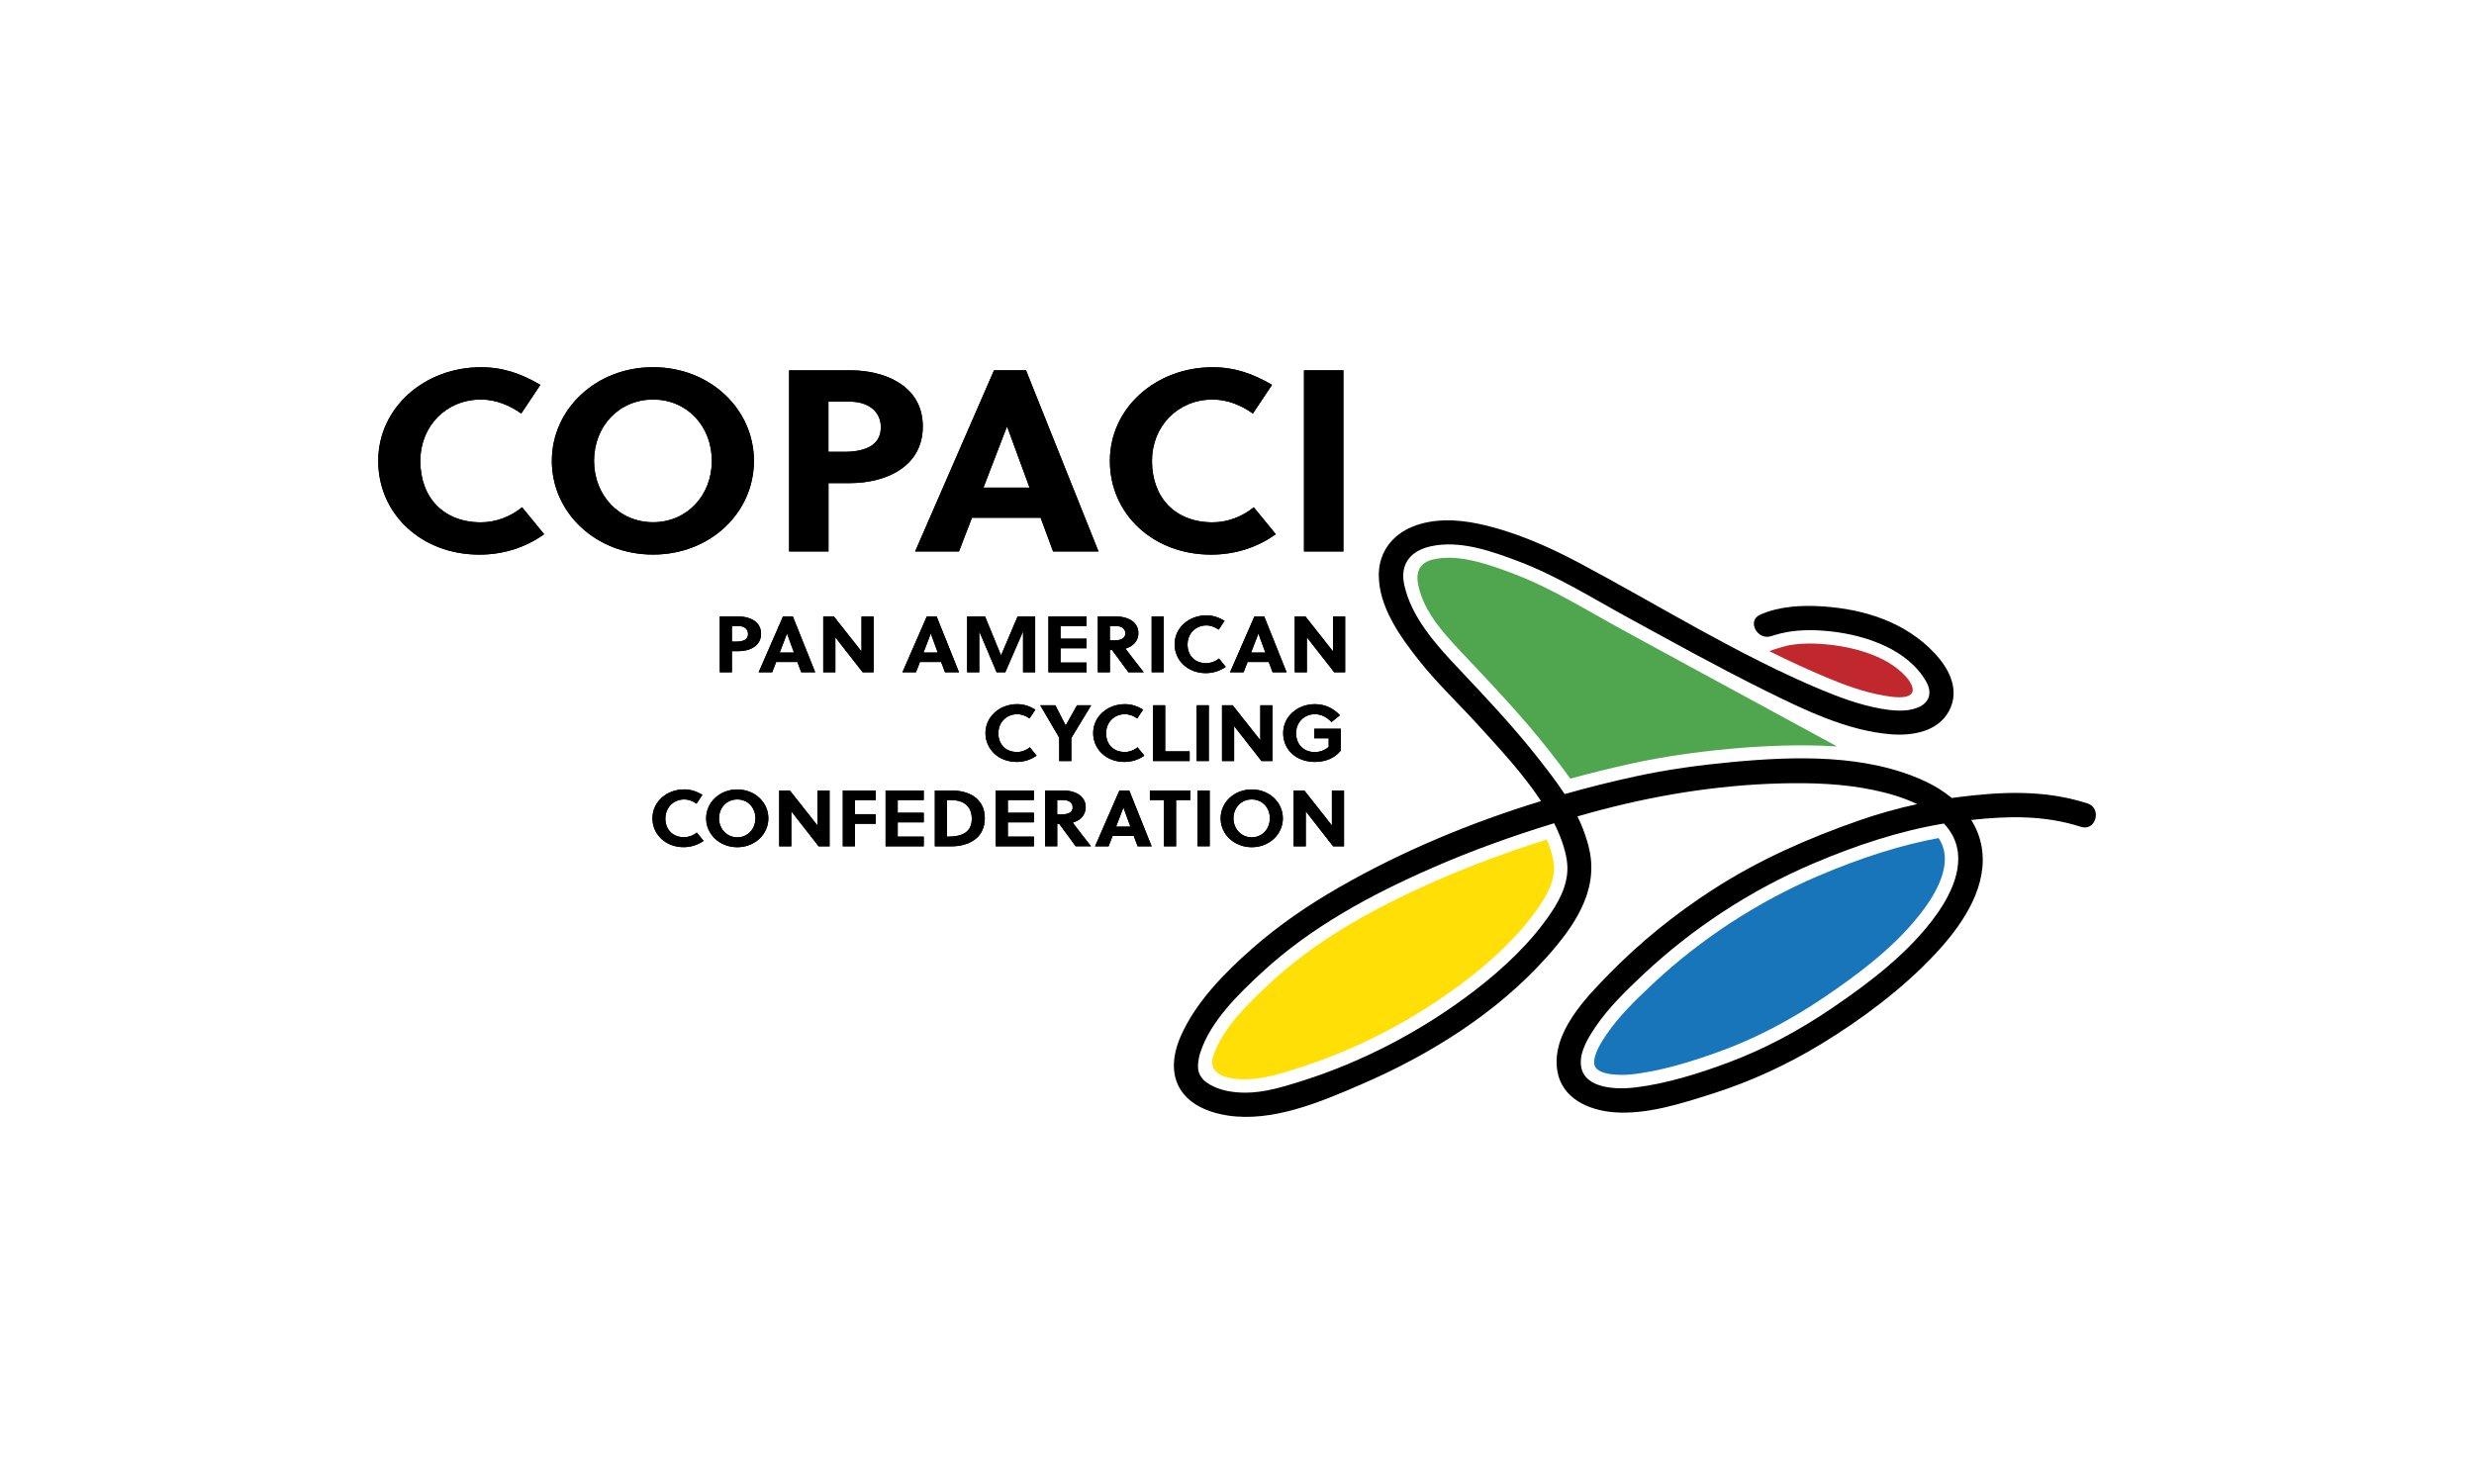 <?xml version="1.0" encoding="UTF-8"?><svg id="Capa_1" xmlns="http://www.w3.org/2000/svg" viewBox="0 0 500 300"><defs><style>.cls-1{fill:none;}.cls-2{fill:#1975ba;}.cls-3{fill:#50a54f;}.cls-4{fill:#c0282e;}.cls-5{fill:#ffdf05;}</style></defs><path d="M201.78,148.2c0-2.15,1.62-3.82,3.8-3.82.92,0,1.78.36,2.49.86l1.19-1.79c-1.19-.7-2.32-1.1-3.69-1.1-3.55,0-6.41,2.53-6.41,5.84s2.7,5.84,6.29,5.84c1.48,0,2.88-.44,4.05-1.27l-1.37-1.69c-.74.61-1.66.95-2.56.95-2.36,0-3.8-1.58-3.8-3.84h0Z"/><polygon points="216.52 153.85 216.52 149.19 220.54 142.57 217.67 142.57 215.4 146.62 215.37 146.62 213.28 142.57 210.23 142.57 214.07 149.13 214.07 153.85 216.52 153.85"/><path d="M223.55,148.2c0-2.15,1.62-3.82,3.8-3.82.92,0,1.78.36,2.49.86l1.19-1.79c-1.19-.7-2.32-1.1-3.69-1.1-3.55,0-6.41,2.53-6.41,5.84s2.7,5.84,6.29,5.84c1.48,0,2.88-.44,4.05-1.27l-1.37-1.69c-.74.61-1.66.95-2.56.95-2.36,0-3.8-1.58-3.8-3.84h0Z"/><polygon points="240.43 153.85 240.43 151.89 235.49 151.89 235.49 142.57 233.04 142.57 233.04 153.85 240.43 153.85"/><rect x="241.85" y="142.57" width="2.45" height="11.28"/><polygon points="257.16 153.85 257.16 142.57 254.71 142.57 254.71 149.64 249.13 142.57 246.97 142.57 246.97 153.85 249.42 153.85 249.42 146.79 254.95 153.85 257.16 153.85"/><path d="M268.53,149.28v1.71c-.76.67-1.82,1.05-2.79,1.05-2.29,0-3.8-1.58-3.8-3.84,0-2.13,1.62-3.82,3.8-3.82,1.37,0,2.52.67,3.35,1.6l1.71-1.39c-1.33-1.43-3.03-2.24-5.06-2.24-3.55,0-6.41,2.53-6.41,5.84,0,3.48,2.76,5.84,6.41,5.84,2.07,0,3.98-.72,5.24-2.3v-4.41h-5.35v1.94h2.9Z"/><path d="M201.78,148.2c0-2.15,1.62-3.82,3.8-3.82.92,0,1.78.36,2.49.86l1.19-1.79c-1.19-.7-2.32-1.1-3.69-1.1-3.55,0-6.41,2.53-6.41,5.84s2.7,5.84,6.29,5.84c1.48,0,2.88-.44,4.05-1.27l-1.37-1.69c-.74.61-1.66.95-2.56.95-2.36,0-3.8-1.58-3.8-3.84h0Z"/><polygon points="216.52 153.85 216.52 149.19 220.54 142.57 217.67 142.57 215.4 146.62 215.37 146.62 213.28 142.57 210.23 142.57 214.07 149.13 214.07 153.85 216.52 153.85"/><path d="M223.55,148.2c0-2.15,1.62-3.82,3.8-3.82.92,0,1.78.36,2.49.86l1.19-1.79c-1.19-.7-2.32-1.1-3.69-1.1-3.55,0-6.41,2.53-6.41,5.84s2.7,5.84,6.29,5.84c1.48,0,2.88-.44,4.05-1.27l-1.37-1.69c-.74.61-1.66.95-2.56.95-2.36,0-3.8-1.58-3.8-3.84h0Z"/><polygon points="240.43 153.85 240.43 151.89 235.49 151.89 235.49 142.57 233.04 142.57 233.04 153.85 240.43 153.85"/><rect x="241.85" y="142.57" width="2.45" height="11.28"/><polygon points="257.16 153.85 257.16 142.57 254.71 142.57 254.71 149.64 249.13 142.57 246.97 142.57 246.97 153.85 249.42 153.85 249.42 146.79 254.95 153.85 257.16 153.85"/><path d="M268.53,149.28v1.71c-.76.67-1.82,1.05-2.79,1.05-2.29,0-3.8-1.58-3.8-3.84,0-2.13,1.62-3.82,3.8-3.82,1.37,0,2.52.67,3.35,1.6l1.71-1.39c-1.33-1.43-3.03-2.24-5.06-2.24-3.55,0-6.41,2.53-6.41,5.84,0,3.48,2.76,5.84,6.41,5.84,2.07,0,3.98-.72,5.24-2.3v-4.41h-5.35v1.94h2.9Z"/><path d="M134.48,165.43c0-2.15,1.62-3.82,3.8-3.82.92,0,1.78.36,2.49.86l1.19-1.79c-1.19-.7-2.32-1.1-3.69-1.1-3.55,0-6.41,2.53-6.41,5.84s2.7,5.84,6.29,5.84c1.48,0,2.88-.44,4.05-1.27l-1.37-1.69c-.74.61-1.66.95-2.56.95-2.36,0-3.8-1.58-3.8-3.84h0Z"/><path d="M152.67,165.43c0,2.15-1.55,3.84-3.66,3.84s-3.69-1.69-3.69-3.84,1.55-3.82,3.69-3.82,3.66,1.67,3.66,3.82h0ZM155.29,165.43c0-3.23-2.72-5.84-6.29-5.84s-6.29,2.62-6.29,5.84,2.72,5.84,6.29,5.84,6.29-2.62,6.29-5.84h0Z"/><polygon points="167.66 171.09 167.66 159.8 165.21 159.8 165.21 166.87 159.63 159.8 157.48 159.8 157.48 171.09 159.93 171.09 159.93 164.02 165.45 171.09 167.66 171.09"/><polygon points="176.98 166.53 176.98 164.59 172.78 164.59 172.78 161.74 176.98 161.74 176.98 159.8 170.33 159.8 170.33 171.09 172.78 171.09 172.78 166.53 176.98 166.53"/><polygon points="186.69 171.09 186.69 169.13 181.43 169.13 181.43 166.24 186.69 166.24 186.69 164.3 181.43 164.3 181.43 161.74 186.69 161.74 186.69 159.8 178.98 159.8 178.98 171.09 186.69 171.09"/><path d="M188.94,171.09h3.35c3.3,0,6.74-1.52,6.74-5.69s-3.48-5.59-6.59-5.59h-3.51v11.28ZM191.39,161.74h.76c2.7,0,4.25,1.31,4.25,3.8,0,2.66-1.91,3.59-4.74,3.59h-.27v-7.38Z"/><polygon points="208.95 171.09 208.95 169.13 203.69 169.13 203.69 166.24 208.95 166.24 208.95 164.3 203.69 164.3 203.69 161.74 208.95 161.74 208.95 159.8 201.24 159.8 201.24 171.09 208.95 171.09"/><path d="M211.22,159.8v11.28h2.45v-4.49h.43l3.3,4.49h3.1c-.83-1.05-2.63-3.35-3.69-4.77,1.35-.42,2.61-1.37,2.61-3.14,0-2.45-2.45-3.37-4.41-3.37h-3.8ZM213.67,161.74h1.28c1.1,0,1.84.59,1.84,1.48,0,.99-.92,1.41-2.16,1.41h-.97v-2.89Z"/><path d="M232.75,171.09l-4.52-11.28h-2l-4.92,11.28h2.74l.81-2.09h4.27l.79,2.09h2.83ZM227.04,163.3h.02l1.39,3.8h-2.88l1.46-3.8Z"/><polygon points="240.55 161.74 240.55 159.8 232.39 159.8 232.39 161.74 235.24 161.74 235.24 171.09 237.69 171.09 237.69 161.74 240.55 161.74"/><rect x="242.03" y="159.8" width="2.45" height="11.28"/><path d="M256.64,165.43c0,2.15-1.55,3.84-3.66,3.84s-3.69-1.69-3.69-3.84,1.55-3.82,3.69-3.82,3.66,1.67,3.66,3.82h0ZM259.27,165.43c0-3.23-2.72-5.84-6.29-5.84s-6.29,2.62-6.29,5.84,2.72,5.84,6.29,5.84,6.29-2.62,6.29-5.84h0Z"/><polygon points="271.63 171.09 271.63 159.8 269.18 159.8 269.18 166.87 263.61 159.8 261.45 159.8 261.45 171.09 263.9 171.09 263.9 164.02 269.43 171.09 271.63 171.09"/><path d="M134.48,165.43c0-2.15,1.62-3.82,3.8-3.82.92,0,1.78.36,2.49.86l1.19-1.79c-1.19-.7-2.32-1.1-3.69-1.1-3.55,0-6.41,2.53-6.41,5.84s2.7,5.84,6.29,5.84c1.48,0,2.88-.44,4.05-1.27l-1.37-1.69c-.74.61-1.66.95-2.56.95-2.36,0-3.8-1.58-3.8-3.84h0Z"/><path d="M152.67,165.43c0,2.15-1.55,3.84-3.66,3.84s-3.69-1.69-3.69-3.84,1.55-3.82,3.69-3.82,3.66,1.67,3.66,3.82h0ZM155.29,165.43c0-3.23-2.72-5.84-6.29-5.84s-6.29,2.62-6.29,5.84,2.72,5.84,6.29,5.84,6.29-2.62,6.29-5.84h0Z"/><polygon points="167.66 171.09 167.66 159.8 165.21 159.8 165.21 166.87 159.63 159.8 157.48 159.8 157.48 171.09 159.93 171.09 159.93 164.02 165.45 171.09 167.66 171.09"/><polygon points="176.98 166.53 176.98 164.59 172.78 164.59 172.78 161.74 176.98 161.74 176.98 159.8 170.33 159.8 170.33 171.09 172.78 171.09 172.78 166.53 176.98 166.53"/><polygon points="186.69 171.09 186.69 169.13 181.43 169.13 181.43 166.24 186.69 166.24 186.69 164.3 181.43 164.3 181.43 161.74 186.69 161.74 186.69 159.8 178.98 159.8 178.98 171.09 186.69 171.09"/><path d="M188.94,171.09h3.35c3.3,0,6.74-1.52,6.74-5.69s-3.48-5.59-6.59-5.59h-3.51v11.28ZM191.39,161.74h.76c2.7,0,4.25,1.31,4.25,3.8,0,2.66-1.91,3.59-4.74,3.59h-.27v-7.38Z"/><polygon points="208.95 171.09 208.95 169.13 203.69 169.13 203.69 166.24 208.95 166.24 208.95 164.3 203.69 164.3 203.69 161.74 208.95 161.74 208.95 159.8 201.24 159.8 201.24 171.09 208.95 171.09"/><path d="M211.22,159.8v11.28h2.45v-4.49h.43l3.3,4.49h3.1c-.83-1.05-2.63-3.35-3.69-4.77,1.35-.42,2.61-1.37,2.61-3.14,0-2.45-2.45-3.37-4.41-3.37h-3.8ZM213.67,161.74h1.28c1.1,0,1.84.59,1.84,1.48,0,.99-.92,1.41-2.16,1.41h-.97v-2.89Z"/><path d="M232.75,171.09l-4.52-11.28h-2l-4.92,11.28h2.74l.81-2.09h4.27l.79,2.09h2.83ZM227.04,163.3h.02l1.39,3.8h-2.88l1.46-3.8Z"/><polygon points="240.55 161.74 240.55 159.8 232.39 159.8 232.39 161.74 235.24 161.74 235.24 171.09 237.69 171.09 237.69 161.74 240.55 161.74"/><rect x="242.03" y="159.8" width="2.45" height="11.28"/><path d="M256.64,165.43c0,2.15-1.55,3.84-3.66,3.84s-3.69-1.69-3.69-3.84,1.55-3.82,3.69-3.82,3.66,1.67,3.66,3.82h0ZM259.27,165.43c0-3.23-2.72-5.84-6.29-5.84s-6.29,2.62-6.29,5.84,2.72,5.84,6.29,5.84,6.29-2.62,6.29-5.84h0Z"/><polygon points="271.63 171.09 271.63 159.8 269.18 159.8 269.18 166.87 263.61 159.8 261.45 159.8 261.45 171.09 263.9 171.09 263.9 164.02 269.43 171.09 271.63 171.09"/><path d="M145.47,124.62v11.28h2.45v-4.26h1.37c2.07,0,4.52-.93,4.52-3.52s-2.47-3.5-4.52-3.5h-3.82ZM147.92,126.56h1.3c1.17,0,1.96.59,1.96,1.6,0,1.12-.97,1.54-2.27,1.54h-.99v-3.14Z"/><path d="M164.76,135.91l-4.52-11.28h-2l-4.92,11.28h2.74l.81-2.09h4.27l.79,2.09h2.83ZM159.05,128.12h.02l1.39,3.8h-2.88l1.46-3.8Z"/><polygon points="176.56 135.91 176.56 124.62 174.11 124.62 174.11 131.69 168.53 124.62 166.38 124.62 166.38 135.91 168.83 135.91 168.83 128.84 174.35 135.91 176.56 135.91"/><path d="M193.82,135.91l-4.52-11.28h-2l-4.92,11.28h2.74l.81-2.09h4.27l.79,2.09h2.83ZM188.11,128.12h.02l1.39,3.8h-2.88l1.46-3.8Z"/><polygon points="206.76 127.66 206.76 135.91 209.21 135.91 209.21 124.62 205.66 124.62 202.31 132.49 199.08 124.62 195.46 124.62 195.46 135.91 197.91 135.91 197.91 127.64 201.42 135.91 203.17 135.91 206.76 127.66"/><polygon points="219.6 135.91 219.6 133.94 214.34 133.94 214.34 131.05 219.6 131.05 219.6 129.11 214.34 129.11 214.34 126.56 219.6 126.56 219.6 124.62 211.89 124.62 211.89 135.91 219.6 135.91"/><path d="M221.87,124.62v11.28h2.45v-4.49h.43l3.3,4.49h3.1c-.83-1.05-2.63-3.35-3.69-4.77,1.35-.42,2.61-1.37,2.61-3.14,0-2.45-2.45-3.37-4.41-3.37h-3.8ZM224.32,126.56h1.28c1.1,0,1.84.59,1.84,1.48,0,.99-.92,1.41-2.16,1.41h-.97v-2.89Z"/><rect x="232.75" y="124.62" width="2.45" height="11.28"/><path d="M240.01,130.25c0-2.15,1.62-3.82,3.8-3.82.92,0,1.78.36,2.49.86l1.19-1.79c-1.19-.7-2.32-1.1-3.69-1.1-3.55,0-6.41,2.53-6.41,5.84s2.7,5.84,6.29,5.84c1.48,0,2.88-.44,4.05-1.27l-1.37-1.69c-.74.61-1.66.95-2.56.95-2.36,0-3.8-1.58-3.8-3.84h0Z"/><path d="M260.03,135.91l-4.52-11.28h-2l-4.92,11.28h2.74l.81-2.09h4.27l.79,2.09h2.83ZM254.32,128.12h.02l1.39,3.8h-2.88l1.46-3.8Z"/><polygon points="271.86 135.91 271.86 124.62 269.41 124.62 269.41 131.69 263.83 124.62 261.67 124.62 261.67 135.91 264.12 135.91 264.12 128.84 269.65 135.91 271.86 135.91"/><path d="M145.47,124.62v11.28h2.45v-4.26h1.37c2.07,0,4.52-.93,4.52-3.52s-2.47-3.5-4.52-3.5h-3.82ZM147.92,126.56h1.3c1.17,0,1.96.59,1.96,1.6,0,1.12-.97,1.54-2.27,1.54h-.99v-3.14Z"/><path d="M164.76,135.91l-4.52-11.28h-2l-4.92,11.28h2.74l.81-2.09h4.27l.79,2.09h2.83ZM159.05,128.12h.02l1.39,3.8h-2.88l1.46-3.8Z"/><polygon points="176.56 135.91 176.56 124.62 174.11 124.62 174.11 131.69 168.53 124.62 166.38 124.62 166.38 135.91 168.83 135.91 168.83 128.84 174.35 135.91 176.56 135.91"/><path d="M193.82,135.91l-4.52-11.28h-2l-4.92,11.28h2.74l.81-2.09h4.27l.79,2.09h2.83ZM188.11,128.12h.02l1.39,3.8h-2.88l1.46-3.8Z"/><polygon points="206.76 127.66 206.76 135.91 209.21 135.91 209.21 124.62 205.66 124.62 202.31 132.49 199.08 124.62 195.46 124.62 195.46 135.91 197.91 135.91 197.91 127.64 201.42 135.91 203.17 135.91 206.76 127.66"/><polygon points="219.6 135.91 219.6 133.94 214.34 133.94 214.34 131.05 219.6 131.05 219.6 129.11 214.34 129.11 214.34 126.56 219.6 126.56 219.6 124.62 211.89 124.62 211.89 135.91 219.6 135.91"/><path d="M221.87,124.62v11.28h2.45v-4.49h.43l3.3,4.49h3.1c-.83-1.05-2.63-3.35-3.69-4.77,1.35-.42,2.61-1.37,2.61-3.14,0-2.45-2.45-3.37-4.41-3.37h-3.8ZM224.32,126.56h1.28c1.1,0,1.84.59,1.84,1.48,0,.99-.92,1.41-2.16,1.41h-.97v-2.89Z"/><rect x="232.75" y="124.62" width="2.45" height="11.28"/><path d="M240.01,130.25c0-2.15,1.62-3.82,3.8-3.82.92,0,1.78.36,2.49.86l1.19-1.79c-1.19-.7-2.32-1.1-3.69-1.1-3.55,0-6.41,2.53-6.41,5.84s2.7,5.84,6.29,5.84c1.48,0,2.88-.44,4.05-1.27l-1.37-1.69c-.74.61-1.66.95-2.56.95-2.36,0-3.8-1.58-3.8-3.84h0Z"/><path d="M260.03,135.91l-4.52-11.28h-2l-4.92,11.28h2.74l.81-2.09h4.27l.79,2.09h2.83ZM254.32,128.12h.02l1.39,3.8h-2.88l1.46-3.8Z"/><polygon points="271.86 135.91 271.86 124.62 269.41 124.62 269.41 131.69 263.83 124.62 261.67 124.62 261.67 135.91 264.12 135.91 264.12 128.84 269.65 135.91 271.86 135.91"/><path d="M84.95,93.17c0-6.96,5.17-12.4,12.25-12.4,3.01,0,5.8,1.16,8.14,2.83l3.87-5.8c-3.87-2.26-7.53-3.56-12-3.56-11.46,0-20.77,8.2-20.77,18.94s8.74,18.94,20.45,18.94c4.79,0,9.31-1.41,13.08-4.13l-4.45-5.44c-2.4,1.94-5.35,3.04-8.32,3.04-7.62,0-12.25-5.08-12.25-12.4h0Z"/><path d="M143.86,93.17c0,6.96-5.01,12.4-11.87,12.4s-11.93-5.44-11.93-12.4,5.01-12.4,11.93-12.4,11.87,5.44,11.87,12.4h0ZM152.37,93.17c0-10.46-8.86-18.94-20.39-18.94s-20.45,8.48-20.45,18.94,8.86,18.94,20.45,18.94,20.39-8.48,20.39-18.94h0Z"/><path d="M159.48,74.86v36.62h7.96v-13.82h4.45c6.7,0,14.61-3.04,14.61-11.45s-7.96-11.35-14.61-11.35h-12.41ZM167.43,81.19h4.25c3.78,0,6.34,1.94,6.34,5.19,0,3.65-3.17,4.96-7.42,4.96h-3.17v-10.15Z"/><path d="M222.01,111.48l-14.65-36.62h-6.47l-15.94,36.62h8.86l2.63-6.81h13.87l2.52,6.81h9.19ZM203.51,86.27h.04l4.52,12.3h-9.31l4.74-12.3Z"/><path d="M232.82,93.17c0-6.96,5.17-12.4,12.25-12.4,3.01,0,5.8,1.16,8.14,2.83l3.87-5.8c-3.87-2.26-7.53-3.56-12-3.56-11.46,0-20.77,8.2-20.77,18.94s8.74,18.94,20.45,18.94c4.79,0,9.31-1.41,13.08-4.13l-4.45-5.44c-2.4,1.94-5.35,3.04-8.32,3.04-7.62,0-12.25-5.08-12.25-12.4h0Z"/><rect x="263.54" y="74.86" width="7.96" height="36.62"/><path d="M84.95,93.17c0-6.96,5.17-12.4,12.25-12.4,3.01,0,5.8,1.16,8.14,2.83l3.87-5.8c-3.87-2.26-7.53-3.56-12-3.56-11.46,0-20.77,8.2-20.77,18.94s8.74,18.94,20.45,18.94c4.79,0,9.31-1.41,13.08-4.13l-4.45-5.44c-2.4,1.94-5.35,3.04-8.32,3.04-7.62,0-12.25-5.08-12.25-12.4h0Z"/><path d="M143.86,93.17c0,6.96-5.01,12.4-11.87,12.4s-11.93-5.44-11.93-12.4,5.01-12.4,11.93-12.4,11.87,5.44,11.87,12.4h0ZM152.37,93.17c0-10.46-8.86-18.94-20.39-18.94s-20.45,8.48-20.45,18.94,8.86,18.94,20.45,18.94,20.39-8.48,20.39-18.94h0Z"/><path d="M159.48,74.86v36.62h7.96v-13.82h4.45c6.7,0,14.61-3.04,14.61-11.45s-7.96-11.35-14.61-11.35h-12.41ZM167.43,81.19h4.25c3.78,0,6.34,1.94,6.34,5.19,0,3.65-3.17,4.96-7.42,4.96h-3.17v-10.15Z"/><path d="M222.01,111.48l-14.65-36.62h-6.47l-15.94,36.62h8.86l2.63-6.81h13.87l2.52,6.81h9.19ZM203.51,86.27h.04l4.52,12.3h-9.31l4.74-12.3Z"/><path d="M232.82,93.17c0-6.96,5.17-12.4,12.25-12.4,3.01,0,5.8,1.16,8.14,2.83l3.87-5.8c-3.87-2.26-7.53-3.56-12-3.56-11.46,0-20.77,8.2-20.77,18.94s8.74,18.94,20.45,18.94c4.79,0,9.31-1.41,13.08-4.13l-4.45-5.44c-2.4,1.94-5.35,3.04-8.32,3.04-7.62,0-12.25-5.08-12.25-12.4h0Z"/><rect x="263.54" y="74.86" width="7.96" height="36.62"/><path class="cls-1" d="M255.1,196.53c-4.74,4.39-10.45,9.88-12.5,16.22-.46,1.42-.68,3.16-.26,4.19.46,1.13,1.24,1.8,2.28,2.38,2.12,1.19,4.64,1.58,7.1,1.58,3.72,0,7.46-1.13,10.98-2.23,12.63-3.95,24.81-10.34,35.3-18.39,5.79-4.45,11.39-9.67,15.48-15.76,2.13-3.17,3.8-6.77,3.16-10.67-.42-2.55-1.38-5.08-2.56-7.41-8.44,2.57-16.76,5.57-24.83,9.11-12.2,5.35-24.32,11.89-34.16,20.99Z"/><path class="cls-1" d="M392.88,166.49c-9.08,1.5-17.94,4.48-26.39,8.07-12.65,5.38-24.41,13.06-34.41,22.47-3.44,3.24-6.98,6.65-9.64,10.59-1.47,2.18-3.27,5.1-2.91,7.88.62,4.71,7.42,4.78,10.93,4.35,6.37-.77,12.87-2.82,18.86-5.05,7.31-2.73,14.23-6.46,20.69-10.83,7.69-5.2,15.71-11.28,21.21-18.86,3.54-4.89,6.63-11.66,2.76-17.25-.34-.48-.71-.93-1.1-1.37Z"/><path class="cls-5" d="M296.36,198.12c6.57-5.05,11.44-10,14.88-15.12,2.29-3.41,3.16-6.18,2.74-8.72-.24-1.43-.69-2.96-1.36-4.57-7.92,2.5-15.4,5.28-22.28,8.3-14.59,6.39-25.2,12.91-33.41,20.5-4.97,4.6-9.98,9.56-11.76,15.06-.37,1.16-.5,2.97,2.14,3.99,1.22.47,2.72.62,4.41.63,3.44,0,7.18-1.17,10.18-2.11,12.21-3.82,24.13-10.03,34.46-17.96Z"/><path class="cls-2" d="M348.38,212.25c6.73-2.51,13.5-6.06,20.12-10.53,7.12-4.81,15.12-10.74,20.53-18.21,2.91-4.02,5.75-9.72,2.75-14.09-7.48,1.38-15.43,3.88-24.23,7.62-12.28,5.22-23.9,12.81-33.62,21.95-3.48,3.27-6.8,6.51-9.25,10.13-.89,1.31-2.73,4.04-2.47,6.01.28,2.15,4.89,2.39,7.92,2.02,5.17-.63,10.97-2.19,18.24-4.9Z"/><path class="cls-4" d="M369.94,130.35c-3.2-.37-5.92-.34-8.34.09-.17.03-.34.07-.51.11l-.13.03c-1.4.38-2.51.73-3.39,1.05,4.07,2.02,7.85,3.76,11.45,5.27,3.35,1.4,7.33,2.94,11.53,3.68.97.17,2.19.39,3.37.38,4.54-.05,2.01-3.35,1.34-4.1-4.28-4.81-11.95-6.12-15.32-6.52Z"/><path class="cls-3" d="M371.28,150.9l-37.74-20.5-5.7-3.12c-1.76-.96-3.54-1.97-5.26-2.94-5.44-3.07-11.06-6.25-16.9-8.44-4.46-1.67-8.82-3.15-12.87-3.15-1.03,0-2.04.1-3.02.31-3.68.79-3.5,3.6-3.14,5.3,1.21,5.7,5.52,10.12,10.06,14.92,5.16,5.46,11.01,11.64,16.27,18.33,1.45,1.84,2.96,3.79,4.37,5.8,4.23-1.16,8.49-2.21,12.69-3.12,5.94-1.29,12.41-2.25,19.77-2.93,6.45-.6,14.51-.93,21.45-.46Z"/><path class="cls-1" d="M255.1,196.53c-4.74,4.39-10.45,9.88-12.5,16.22-.46,1.42-.68,3.16-.26,4.19.46,1.13,1.24,1.8,2.28,2.38,2.12,1.19,4.64,1.58,7.1,1.58,3.72,0,7.46-1.13,10.98-2.23,12.63-3.95,24.81-10.34,35.3-18.39,5.79-4.45,11.39-9.67,15.48-15.76,2.13-3.17,3.8-6.77,3.16-10.67-.42-2.55-1.38-5.08-2.56-7.41-8.44,2.57-16.76,5.57-24.83,9.11-12.2,5.35-24.32,11.89-34.16,20.99Z"/><path class="cls-1" d="M392.88,166.49c-9.08,1.5-17.94,4.48-26.39,8.07-12.65,5.38-24.41,13.06-34.41,22.47-3.44,3.24-6.98,6.65-9.64,10.59-1.47,2.18-3.27,5.1-2.91,7.88.62,4.71,7.42,4.78,10.93,4.35,6.37-.77,12.87-2.82,18.86-5.05,7.31-2.73,14.23-6.46,20.69-10.83,7.69-5.2,15.71-11.28,21.21-18.86,3.54-4.89,6.63-11.66,2.76-17.25-.34-.48-.71-.93-1.1-1.37Z"/><path d="M421.87,162.41c-8.77-2.82-17.51-2.38-26.55-1.21-.29.04-.57.08-.86.12-1.63-1.35-3.47-2.49-5.41-3.39-11.87-5.51-26.24-5.07-38.97-3.88-6.52.61-13.05,1.49-19.45,2.88-4.81,1.04-9.62,2.24-14.41,3.6-1.64-2.5-3.49-4.89-5.35-7.26-5.01-6.37-10.55-12.26-16.11-18.14-4.5-4.75-9.57-10.38-10.97-16.96-.9-4.24,1.39-6.88,5.45-7.75,5.8-1.25,12.06.95,17.41,2.96,7.9,2.96,15.12,7.51,22.5,11.54,9.14,4.99,18.27,10.06,27.6,14.68,7.92,3.91,16.48,8.11,25.41,8.84,4.31.35,9.53-.53,11.75-4.73,2.22-4.21.07-8.45-2.88-11.62-5.9-6.31-14.18-8.94-22.62-9.5-4.16-.28-8.79-.06-12.67,1.67-2.88,1.29-.39,5.52,2.48,4.24-.87.39-.11.05.31-.08.86-.26,1.73-.48,2.62-.64,2.99-.53,6.12-.46,9.12-.11,6.95.81,15.35,3.63,19.04,10.16,1.21,2.14.71,4.23-1.76,5.22-2.29.92-5.1.62-7.46.2-4.17-.74-8.2-2.22-12.1-3.85-16.91-7.09-32.61-16.97-48.76-25.57-6.43-3.42-13.26-6.41-20.41-7.94-4.37-.93-9.2-1.12-13.4.6-4.02,1.64-6.68,5.1-6.76,9.51-.12,6.59,4.37,12.8,8.26,17.68,3.65,4.58,7.96,8.64,11.89,12.97,4.32,4.76,9.03,9.8,12.64,15.29-14.2,4.35-28.09,10.13-40.8,17.43-6.25,3.59-12.25,7.68-17.66,12.45-5.58,4.92-11.42,10.87-14.42,17.79-1.67,3.86-2.12,8.38.83,11.75,2.18,2.49,5.54,3.66,8.73,4.15,9.1,1.38,18.78-2.75,26.93-6.27,13.92-6,27.5-14.47,37.64-25.87,5.34-6,10.34-13.08,8.54-21.49-.52-2.43-1.37-4.69-2.43-6.84.85-.24,1.7-.49,2.55-.72,12.6-3.47,25.45-5.61,38.55-5.95,6.24-.16,12.58.05,18.7,1.33,2.89.61,6.03,1.48,8.85,2.86-3.98.86-7.9,1.96-11.78,3.32-10.4,3.63-20.35,8.02-29.62,14.03-7.55,4.88-14.6,10.58-20.89,17.01-4.8,4.91-11.66,11.96-10.43,19.56.9,5.57,6.33,7.96,11.41,8.37,6.64.53,13.85-1.81,20.11-3.81,7.64-2.44,14.97-5.82,21.81-9.99,8.27-5.04,16.43-11.13,23.06-18.22,5.02-5.37,10.19-12.61,9.53-20.37-.21-2.49-1.03-4.73-2.27-6.7,7.56-.82,14.8-.98,22.18,1.39,3.02.97,4.31-3.77,1.31-4.74ZM316.64,173.84c.64,3.9-1.03,7.5-3.16,10.67-4.09,6.09-9.69,11.31-15.48,15.76-10.49,8.05-22.67,14.45-35.3,18.39-3.52,1.1-7.26,2.23-10.98,2.23-2.46,0-4.99-.39-7.1-1.58-1.04-.58-1.82-1.25-2.28-2.38-.42-1.03-.2-2.77.26-4.19,2.05-6.34,7.75-11.83,12.5-16.22,9.84-9.1,21.95-15.64,34.16-20.99,8.07-3.54,16.39-6.53,24.83-9.11,1.18,2.33,2.14,4.85,2.56,7.41ZM391.22,185.1c-5.49,7.58-13.52,13.66-21.21,18.86-6.46,4.37-13.37,8.1-20.69,10.83-5.99,2.24-12.49,4.28-18.86,5.05-3.51.43-10.3.36-10.93-4.35-.37-2.78,1.43-5.7,2.91-7.88,2.66-3.93,6.19-7.35,9.64-10.59,10.01-9.41,21.77-17.09,34.41-22.47,8.45-3.59,17.31-6.57,26.39-8.07.39.43.77.88,1.1,1.37,3.87,5.59.78,12.36-2.76,17.25Z"/></svg>